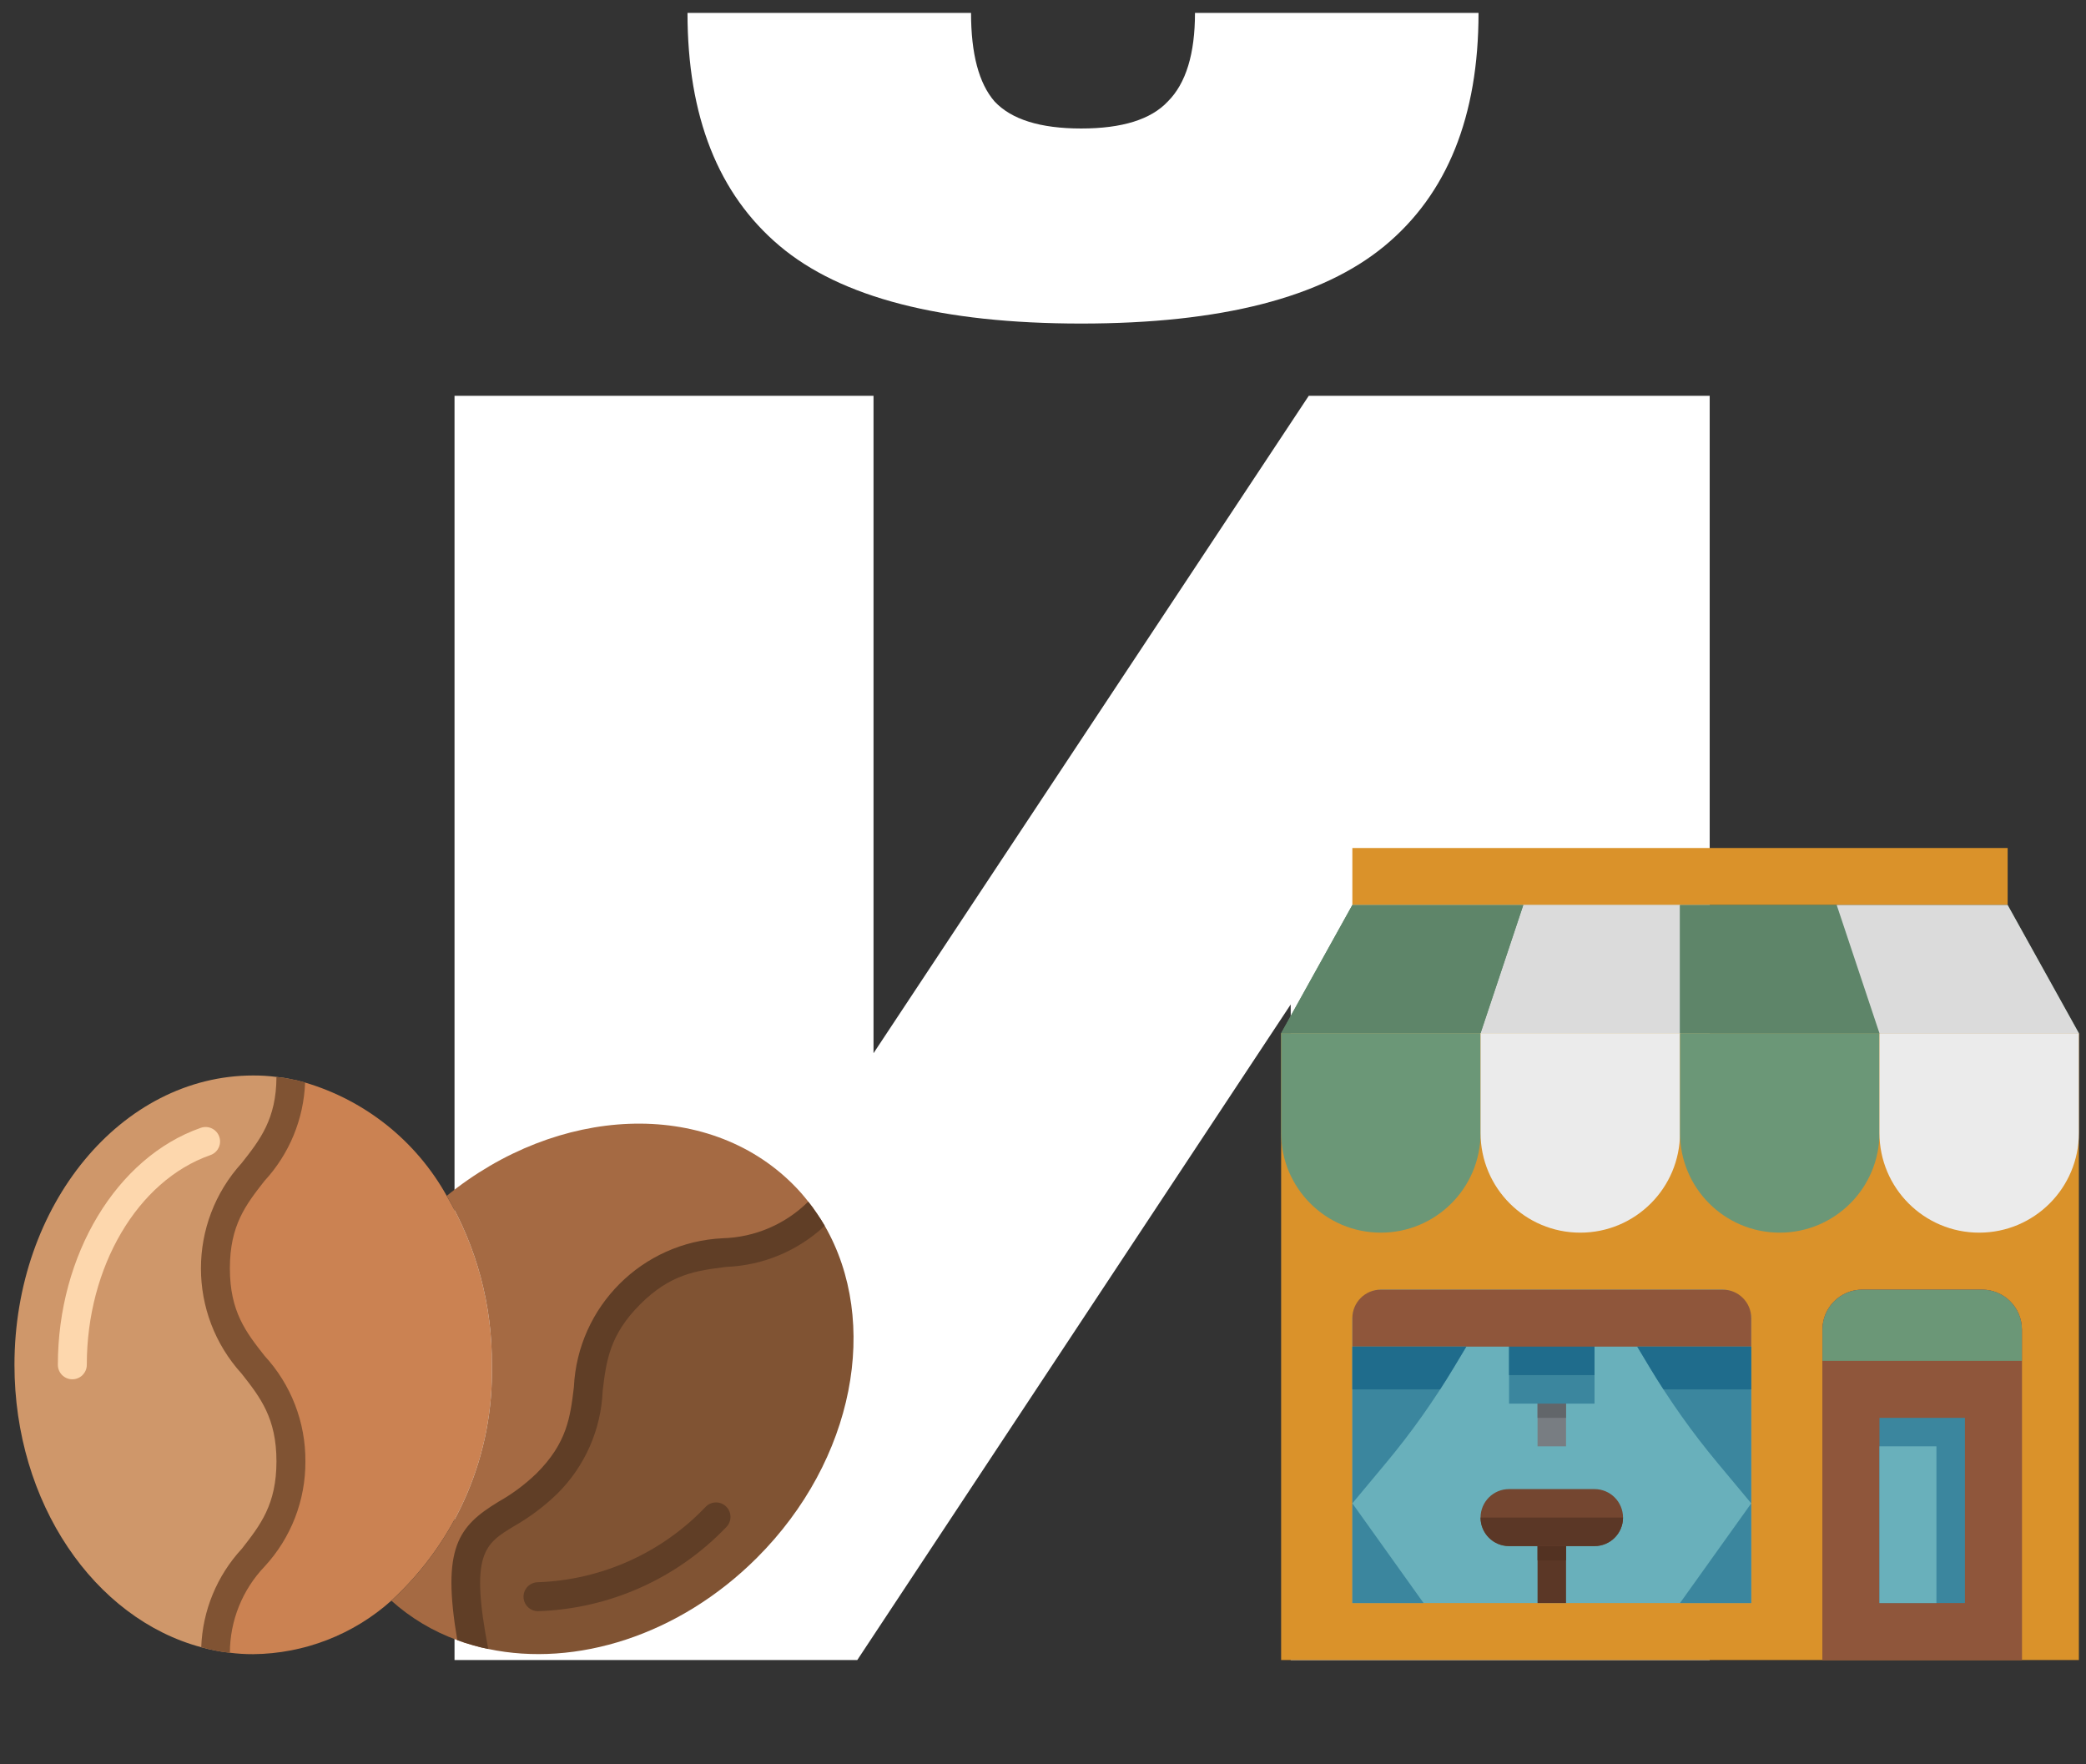 <?xml version="1.0" encoding="UTF-8"?> <svg xmlns="http://www.w3.org/2000/svg" width="149" height="126" viewBox="0 0 149 126" fill="none"><rect x="0" y="0" width="149" height="126" fill="#333333" stroke="none"/> <path d="M32.466 28.27H62.394V75.226L93.483 28.27H122.121V118.57H92.193V71.743L61.233 118.57H32.466V28.27ZM77.229 23.11C67.253 23.11 60.072 21.261 55.686 17.563C51.3 13.865 49.107 8.318 49.107 0.922H69.36C69.36 3.846 69.919 5.953 71.037 7.243C72.241 8.533 74.305 9.178 77.229 9.178C80.153 9.178 82.217 8.533 83.421 7.243C84.711 5.953 85.356 3.846 85.356 0.922H105.609C105.609 8.318 103.373 13.865 98.901 17.563C94.429 21.261 87.205 23.11 77.229 23.11Z" fill="white"></path> <g clip-path="url(#clip0)"> <path d="M91.509 73.798H148.491V118.57H91.509V73.798Z" fill="#DA922A"></path> <path d="M148.491 73.798H91.509L96.597 64.64H143.404L148.491 73.798Z" fill="#5E8569"></path> <path d="M144.421 118.57H130.175V94.963C130.175 93.389 131.451 92.113 133.025 92.113H141.572C143.145 92.113 144.421 93.389 144.421 94.963V118.57Z" fill="#8F563B"></path> <path d="M144.421 118.57H130.175V94.963C130.175 93.389 131.451 92.113 133.025 92.113H141.572C143.145 92.113 144.421 93.389 144.421 94.963V118.57Z" fill="#8F563B"></path> <path d="M134.246 101.271H140.351V114.499H134.246V101.271Z" fill="#3B869E"></path> <path d="M134.246 103.306H138.316V114.499H134.246V103.306Z" fill="#69B0BB"></path> <path d="M125.088 114.499H96.597V94.352C96.543 93.173 97.453 92.172 98.632 92.113H123.053C124.232 92.172 125.141 93.173 125.088 94.352V114.499Z" fill="#69B0BB"></path> <path d="M144.421 94.963C144.421 93.389 143.145 92.113 141.572 92.113H133.025C131.451 92.113 130.175 93.389 130.175 94.963V97.201H144.421V94.963Z" fill="#6B9777"></path> <path d="M96.597 60.57H143.404V64.64H96.597V60.57Z" fill="#DA922A"></path> <path d="M109.825 109.412H111.86V114.499H109.825V109.412Z" fill="#5B3726"></path> <path d="M109.825 109.412H111.86V111.447H109.825V109.412Z" fill="#533222"></path> <path d="M109.825 99.236H111.86V103.306H109.825V99.236Z" fill="#787D82"></path> <path d="M109.825 99.236H111.86V101.271H109.825V99.236Z" fill="#62666A"></path> <path d="M120 73.798H105.754L108.807 64.64H120V73.798Z" fill="#DBDBDB"></path> <path d="M120 73.798H134.246L131.193 64.64H120V73.798Z" fill="#5E8569"></path> <path d="M143.404 64.64L148.491 73.798H134.246L131.193 64.64H143.404Z" fill="#DBDBDB"></path> <path d="M96.597 64.64L91.509 73.798H105.754L108.807 64.64H96.597Z" fill="#5E8569"></path> <path d="M91.509 73.798H105.754V80.921C105.754 84.854 102.565 88.043 98.632 88.043C94.698 88.043 91.509 84.854 91.509 80.921V73.798Z" fill="#6B9777"></path> <path d="M105.754 73.798H120V80.921C120 84.854 116.811 88.043 112.877 88.043C108.943 88.043 105.754 84.854 105.754 80.921V73.798Z" fill="#EBEBEB"></path> <path d="M120 73.798H134.246V80.921C134.246 84.854 131.057 88.043 127.123 88.043C123.189 88.043 120 84.854 120 80.921V73.798Z" fill="#6B9777"></path> <path d="M134.246 73.798H148.491V80.921C148.491 84.854 145.302 88.043 141.368 88.043C137.435 88.043 134.246 84.854 134.246 80.921V73.798Z" fill="#EBEBEB"></path> <path d="M116.947 96.184L117.855 97.696C119.283 100.076 120.892 102.342 122.669 104.475L125.088 107.377V96.184H116.947Z" fill="#3B869E"></path> <path d="M125.088 107.377L120 114.499H125.088V107.377Z" fill="#3B869E"></path> <path d="M104.737 96.184L103.829 97.696C102.401 100.076 100.792 102.342 99.015 104.475L96.597 107.377V96.184H104.737Z" fill="#3B869E"></path> <path d="M96.597 107.377L101.684 114.499H96.597V107.377Z" fill="#3B869E"></path> <path d="M107.79 95.166H113.895V100.254H107.79V95.166Z" fill="#3B869E"></path> <path d="M107.789 95.166H113.895V98.219H107.789V95.166Z" fill="#1F6C8C"></path> <path d="M98.632 92.113H123.053C124.177 92.113 125.088 93.025 125.088 94.148V96.184H96.597V94.148C96.597 93.025 97.508 92.113 98.632 92.113Z" fill="#8F563B"></path> <path d="M107.789 106.359H113.895C115.019 106.359 115.93 107.27 115.93 108.394C115.93 109.518 115.019 110.429 113.895 110.429H107.789C106.665 110.429 105.754 109.518 105.754 108.394C105.754 107.27 106.665 106.359 107.789 106.359Z" fill="#744630"></path> <path d="M103.829 97.696L104.737 96.184H96.597V99.236H102.865C103.193 98.728 103.516 98.219 103.829 97.696Z" fill="#1F6C8C"></path> <path d="M116.947 96.184L117.855 97.696C118.168 98.219 118.491 98.728 118.82 99.236H125.088V96.184H116.947Z" fill="#1F6C8C"></path> <path d="M115.93 108.394H105.754C105.754 109.518 106.665 110.429 107.789 110.429H113.895C115.019 110.429 115.93 109.518 115.93 108.394Z" fill="#5B3726"></path> </g> <path d="M20.78 104.376C20.78 111.165 15.521 111.258 15.397 117.892C15.056 117.83 14.715 117.747 14.374 117.654C6.737 115.608 1.033 107.352 1.033 97.483C1.033 86.065 8.67 76.817 18.083 76.817C18.64 76.814 19.195 76.849 19.747 76.92C20.091 76.95 20.433 77.002 20.77 77.075C20.646 83.709 15.386 83.792 15.386 90.591C15.386 97.483 20.78 97.483 20.78 104.376Z" fill="#CF976A"></path> <path d="M35.133 97.483C35.278 103.87 32.66 110.009 27.952 114.327C25.236 116.757 21.728 118.116 18.083 118.15C17.527 118.152 16.971 118.118 16.42 118.047C16.076 118.017 15.734 117.965 15.397 117.892C15.521 111.258 20.78 111.165 20.78 104.376C20.78 97.483 15.386 97.483 15.386 90.591C15.386 83.792 20.646 83.709 20.77 77.075C21.116 77.138 21.457 77.221 21.793 77.323C26.094 78.592 29.726 81.497 31.909 85.414C34.053 89.073 35.167 93.243 35.133 97.483Z" fill="#CB8252"></path> <path d="M5.167 98.517C4.596 98.517 4.133 98.054 4.133 97.483C4.133 89.63 8.327 82.666 14.329 80.56C14.679 80.431 15.072 80.501 15.356 80.743C15.64 80.984 15.772 81.36 15.701 81.727C15.63 82.093 15.367 82.392 15.013 82.51C9.825 84.328 6.2 90.486 6.2 97.483C6.2 98.054 5.737 98.517 5.167 98.517Z" fill="#FDD7AD"></path> <path d="M58.352 86.675C53.568 91.273 49.796 87.625 44.991 92.43C40.114 97.297 43.927 101.11 39.05 105.977C35.226 109.79 32.002 107.734 33.78 117.509C33.397 117.406 33.025 117.282 32.664 117.148C30.926 116.519 29.326 115.562 27.952 114.327C32.66 110.009 35.278 103.87 35.133 97.483C35.167 93.243 34.053 89.073 31.909 85.414C39.845 78.945 50.478 78.439 56.637 84.587C57.029 84.976 57.395 85.39 57.732 85.827C57.949 86.096 58.156 86.385 58.352 86.675Z" fill="#A56A43"></path> <path d="M54.074 111.258C48.505 116.827 41.127 119.101 34.875 117.778C34.503 117.706 34.141 117.613 33.78 117.509C32.002 107.734 35.226 109.79 39.05 105.977C43.927 101.11 40.114 97.297 44.991 92.43C49.796 87.625 53.568 91.273 58.352 86.675C58.549 86.964 58.735 87.253 58.91 87.553C62.858 94.404 61.06 104.272 54.074 111.258Z" fill="#805333"></path> <path d="M38.428 115.079C37.857 115.079 37.394 114.616 37.394 114.046C37.394 113.475 37.857 113.012 38.428 113.012C42.982 112.85 47.29 110.908 50.427 107.602C50.832 107.21 51.477 107.216 51.875 107.614C52.274 108.013 52.279 108.657 51.888 109.063C48.364 112.756 43.53 114.916 38.428 115.079Z" fill="#603E26"></path> <path d="M21.814 104.376C21.831 107.159 20.789 109.845 18.9 111.888C17.314 113.547 16.426 115.752 16.42 118.047C16.076 118.017 15.734 117.965 15.397 117.892C15.056 117.83 14.715 117.747 14.374 117.654C14.468 115.036 15.498 112.539 17.277 110.617C18.6 108.922 19.747 107.455 19.747 104.376C19.747 101.296 18.6 99.819 17.267 98.124C13.382 93.857 13.382 87.335 17.267 83.068C18.569 81.415 19.737 79.927 19.747 76.92C20.091 76.95 20.433 77.002 20.77 77.075C21.115 77.138 21.457 77.221 21.793 77.323C21.694 79.937 20.665 82.429 18.889 84.35C17.567 86.044 16.42 87.501 16.42 90.591C16.42 93.681 17.567 95.148 18.9 96.843C20.791 98.893 21.833 101.586 21.814 104.376Z" fill="#805333"></path> <path d="M58.91 87.553C56.996 89.343 54.502 90.385 51.884 90.488C49.745 90.756 47.905 90.984 45.725 93.164C43.545 95.344 43.307 97.194 43.049 99.333C42.937 102.118 41.769 104.756 39.783 106.711C38.857 107.604 37.822 108.379 36.704 109.015C34.627 110.276 33.552 110.937 34.875 117.778C34.503 117.706 34.141 117.613 33.78 117.509C33.397 117.406 33.025 117.282 32.664 117.148C31.537 110.524 32.736 109.005 35.629 107.248C36.606 106.697 37.509 106.023 38.316 105.244C40.507 103.063 40.734 101.214 40.992 99.075C41.265 93.315 45.876 88.708 51.636 88.442C53.926 88.374 56.104 87.439 57.732 85.827C57.949 86.096 58.156 86.385 58.352 86.675C58.549 86.964 58.735 87.253 58.91 87.553Z" fill="#603E26"></path> <defs> <clipPath id="clip0"> <rect width="58" height="58" fill="white" transform="translate(91 60.57)"></rect> </clipPath> </defs> </svg> 